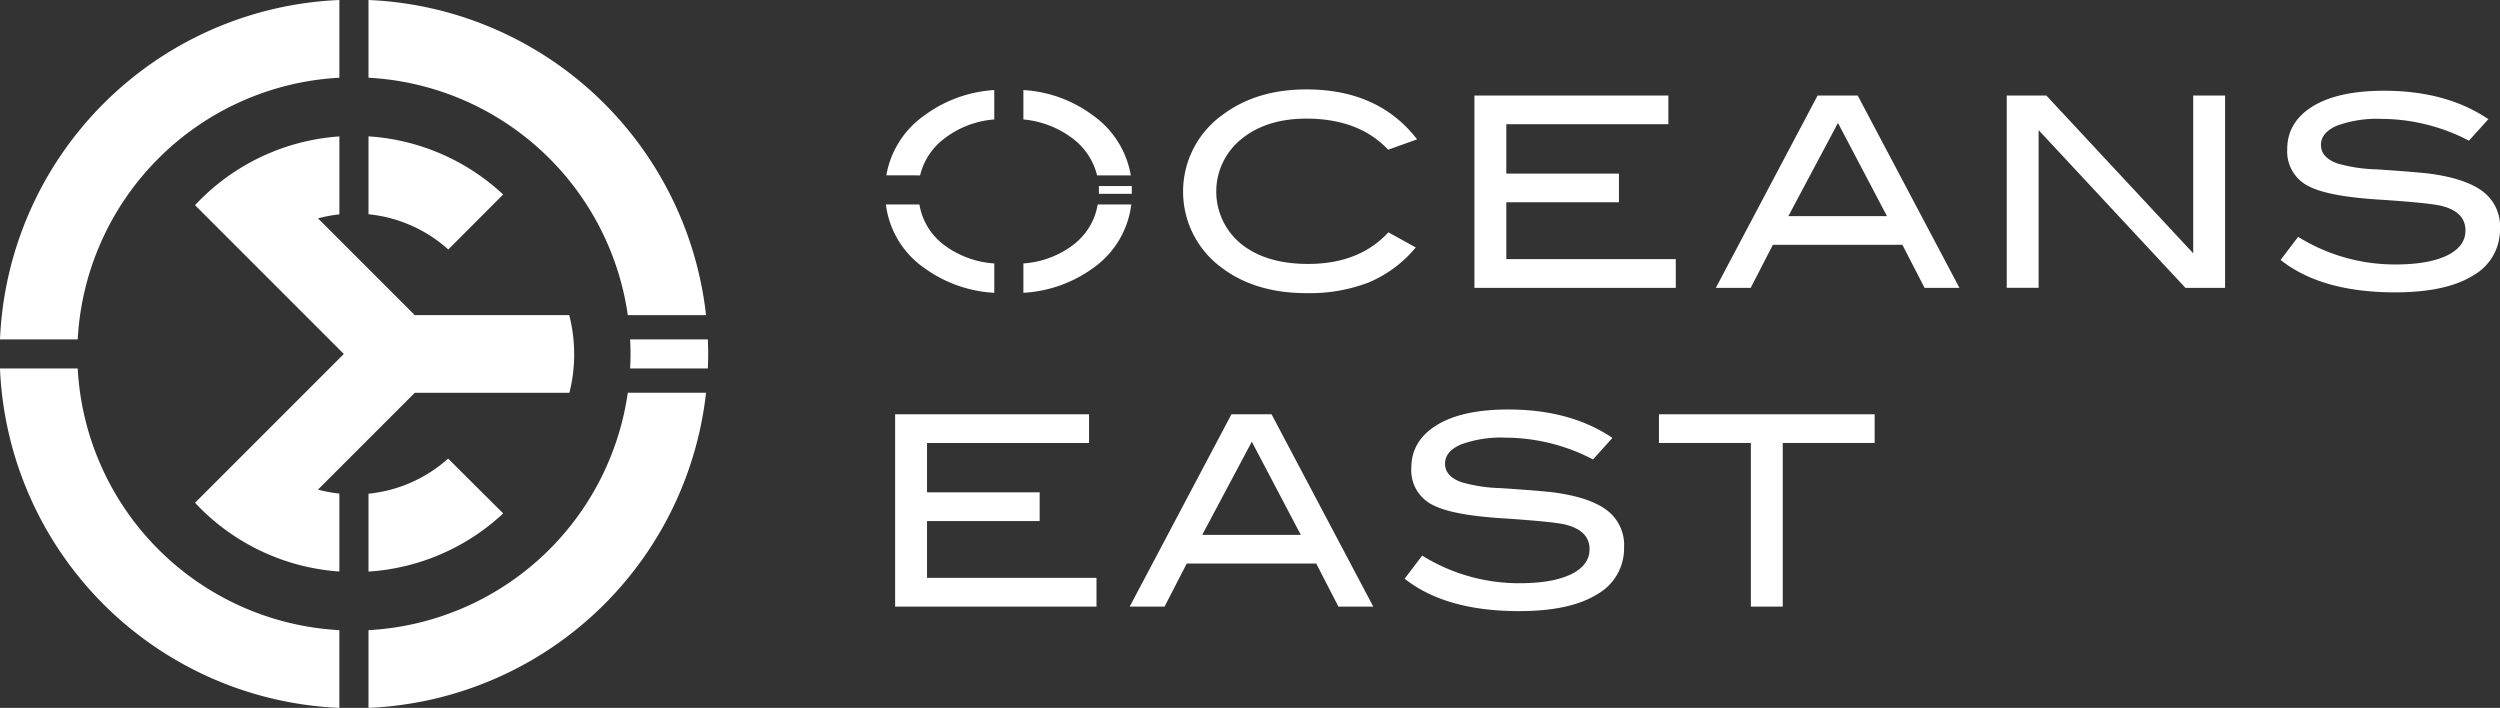 <svg xmlns="http://www.w3.org/2000/svg" width="465.719" height="131.865" viewBox="0 0 465.719 131.865"><rect x="0" y="0" width="465.719" height="131.865" fill="#333333" stroke="none"/><defs><style>.a{fill:#fff;}</style></defs><g transform="translate(0 0)"><path class="a" d="M181.048,126.3V111.822a66.092,66.092,0,0,1,62.881,58.7H229.355A51.618,51.618,0,0,0,181.048,126.3Zm-5.424,0V111.822a66.076,66.076,0,0,0-63.221,63.22h14.476A51.6,51.6,0,0,1,175.624,126.3Zm-48.745,54.168H112.4a66.076,66.076,0,0,0,63.221,63.221V229.211A51.6,51.6,0,0,1,126.879,180.467Zm117.387-5.424H229.785c.047.9.079,1.8.079,2.712s-.032,1.813-.079,2.712h14.481c.037-.9.062-1.8.062-2.712S244.3,175.943,244.266,175.042Zm-63.216,54.169v14.475a66.091,66.091,0,0,0,62.88-58.7H229.355A51.618,51.618,0,0,1,181.049,229.212Zm0-25.418V218.3a40.533,40.533,0,0,0,25.093-10.836l-10.255-10.213A26.123,26.123,0,0,1,181.049,203.794Zm25.085-55.741a40.535,40.535,0,0,0-25.085-10.829v14.51a26.121,26.121,0,0,1,14.864,6.562Zm12.342,22.594v-.118h-28.8l-3-3h0L171.646,152.5a26.1,26.1,0,0,1,3.979-.741V137.236a40.592,40.592,0,0,0-26.888,12.806l10.232,10.232h0l17.486,17.486L158.916,195.3l-8.731,8.731,0,0-1.451,1.451a40.592,40.592,0,0,0,26.888,12.806V203.773a26.147,26.147,0,0,1-3.984-.742l18.037-18.038h28.8A29.358,29.358,0,0,0,218.477,170.647Z" transform="translate(-112.403 -111.822)"/></g><g transform="translate(165.027 16.655)"><path class="a" d="M460.771,144.158l-5.394,1.93q-5.445-5.79-15.242-5.79-7.422,0-12.1,3.81a12.566,12.566,0,0,0-.049,19.522q4.626,3.737,12.495,3.736,9.5,0,14.944-5.889l5.1,2.821a23.041,23.041,0,0,1-8.734,6.507,30.6,30.6,0,0,1-11.655,2q-9.5,0-15.785-4.75a17.57,17.57,0,0,1,.1-28.4q6.334-4.8,15.686-4.8Q453.6,134.854,460.771,144.158Z" transform="translate(-361.811 -134.854)"/><path class="a" d="M529.746,172.256h-37.51V136.429H528.36v5.344H498.174v9.2h20.982v5.345H498.174v10.59h31.571Z" transform="translate(-382.593 -135.29)"/><path class="a" d="M599.8,172.256h-6.494l-4.129-8.017H565.048l-4.129,8.017h-6.494l18.953-35.827h7.472ZM586.3,158.895l-9.126-17.358-9.239,17.358Z" transform="translate(-399.811 -135.29)"/><path class="a" d="M670.033,172.256h-7.387L635.3,142.876v29.379h-5.939V136.429h7.373l27.365,29.395V136.429h5.938Z" transform="translate(-420.557 -135.29)"/><path class="a" d="M734.994,144.5a35.41,35.41,0,0,0-16.232-4.057,21.621,21.621,0,0,0-8.412,1.286q-2.92,1.289-2.919,3.564,0,2.375,3.117,3.464a28.9,28.9,0,0,0,7.274,1.088q7.422.5,9.8.792,6.728.892,9.946,3.316a8.107,8.107,0,0,1,3.217,6.878,9.812,9.812,0,0,1-5.047,8.808q-5.048,3.117-14.5,3.117-13.707,0-21.328-6.037l3.266-4.306a34.093,34.093,0,0,0,18.111,5.147q6.284,0,9.749-1.732,3.314-1.682,3.316-4.6,0-3.414-4.355-4.552-2.276-.593-12.272-1.237-8.859-.593-12.421-2.375a7.2,7.2,0,0,1-4.156-6.978q0-5.047,4.726-7.967t13.336-2.919q11.58,0,19.4,5.295Z" transform="translate(-440.091 -134.949)"/><path class="a" d="M380.513,254.373H343V218.546h36.124v5.345H348.941v9.2h20.981v5.344H348.941v10.59h31.571Z" transform="translate(-341.275 -158.026)"/><path class="a" d="M448.8,254.373h-6.494l-4.128-8.017H414.05l-4.129,8.017h-6.494l18.953-35.827h7.472ZM435.3,241.012l-9.126-17.358-9.239,17.358Z" transform="translate(-358.005 -158.026)"/><path class="a" d="M509.344,226.617a35.411,35.411,0,0,0-16.232-4.057,21.6,21.6,0,0,0-8.412,1.286q-2.92,1.288-2.919,3.563,0,2.375,3.117,3.464a28.913,28.913,0,0,0,7.275,1.088q7.423.5,9.8.793,6.728.891,9.946,3.316a8.107,8.107,0,0,1,3.216,6.878,9.811,9.811,0,0,1-5.047,8.808q-5.047,3.117-14.5,3.117-13.707,0-21.329-6.037l3.266-4.306a34.093,34.093,0,0,0,18.112,5.147q6.284,0,9.749-1.732,3.315-1.681,3.315-4.6,0-3.415-4.355-4.553-2.277-.593-12.272-1.237-8.859-.593-12.421-2.375A7.2,7.2,0,0,1,475.5,228.2q0-5.048,4.726-7.967t13.336-2.92q11.58,0,19.4,5.295Z" transform="translate(-377.616 -157.685)"/><path class="a" d="M579.949,223.891H562.828v30.482h-5.938V223.891H539.767v-5.345h40.182Z" transform="translate(-395.753 -158.026)"/><g transform="translate(0 0.119)"><path class="a" d="M347.021,150.915a12.142,12.142,0,0,1,4.359-6.735,17.453,17.453,0,0,1,9.461-3.684v-5.475a24.452,24.452,0,0,0-13.024,4.729,17.226,17.226,0,0,0-7.085,11.164Z" transform="translate(-340.647 -135.02)"/><path class="a" d="M376.041,140.5a17.739,17.739,0,0,1,8.719,3.21,12.3,12.3,0,0,1,5.012,7.206h6.281a17.242,17.242,0,0,0-7.037-11.164,24.043,24.043,0,0,0-12.975-4.731Z" transform="translate(-350.423 -135.019)"/><path class="a" d="M389.886,164.5a11.921,11.921,0,0,1-4.359,7.363,17.244,17.244,0,0,1-9.486,3.616v5.472a24.4,24.4,0,0,0,13.024-4.635,16.98,16.98,0,0,0,7.073-11.816Z" transform="translate(-350.423 -143.181)"/><path class="a" d="M360.809,175.482a17.468,17.468,0,0,1-9.56-3.595,11.844,11.844,0,0,1-4.385-7.388h-6.249a16.959,16.959,0,0,0,7.071,11.767,24.353,24.353,0,0,0,13.123,4.686Z" transform="translate(-340.614 -143.181)"/></g><g transform="translate(39.682 18.003)"><rect class="a" width="6.132" height="1.446"/></g></g></svg>